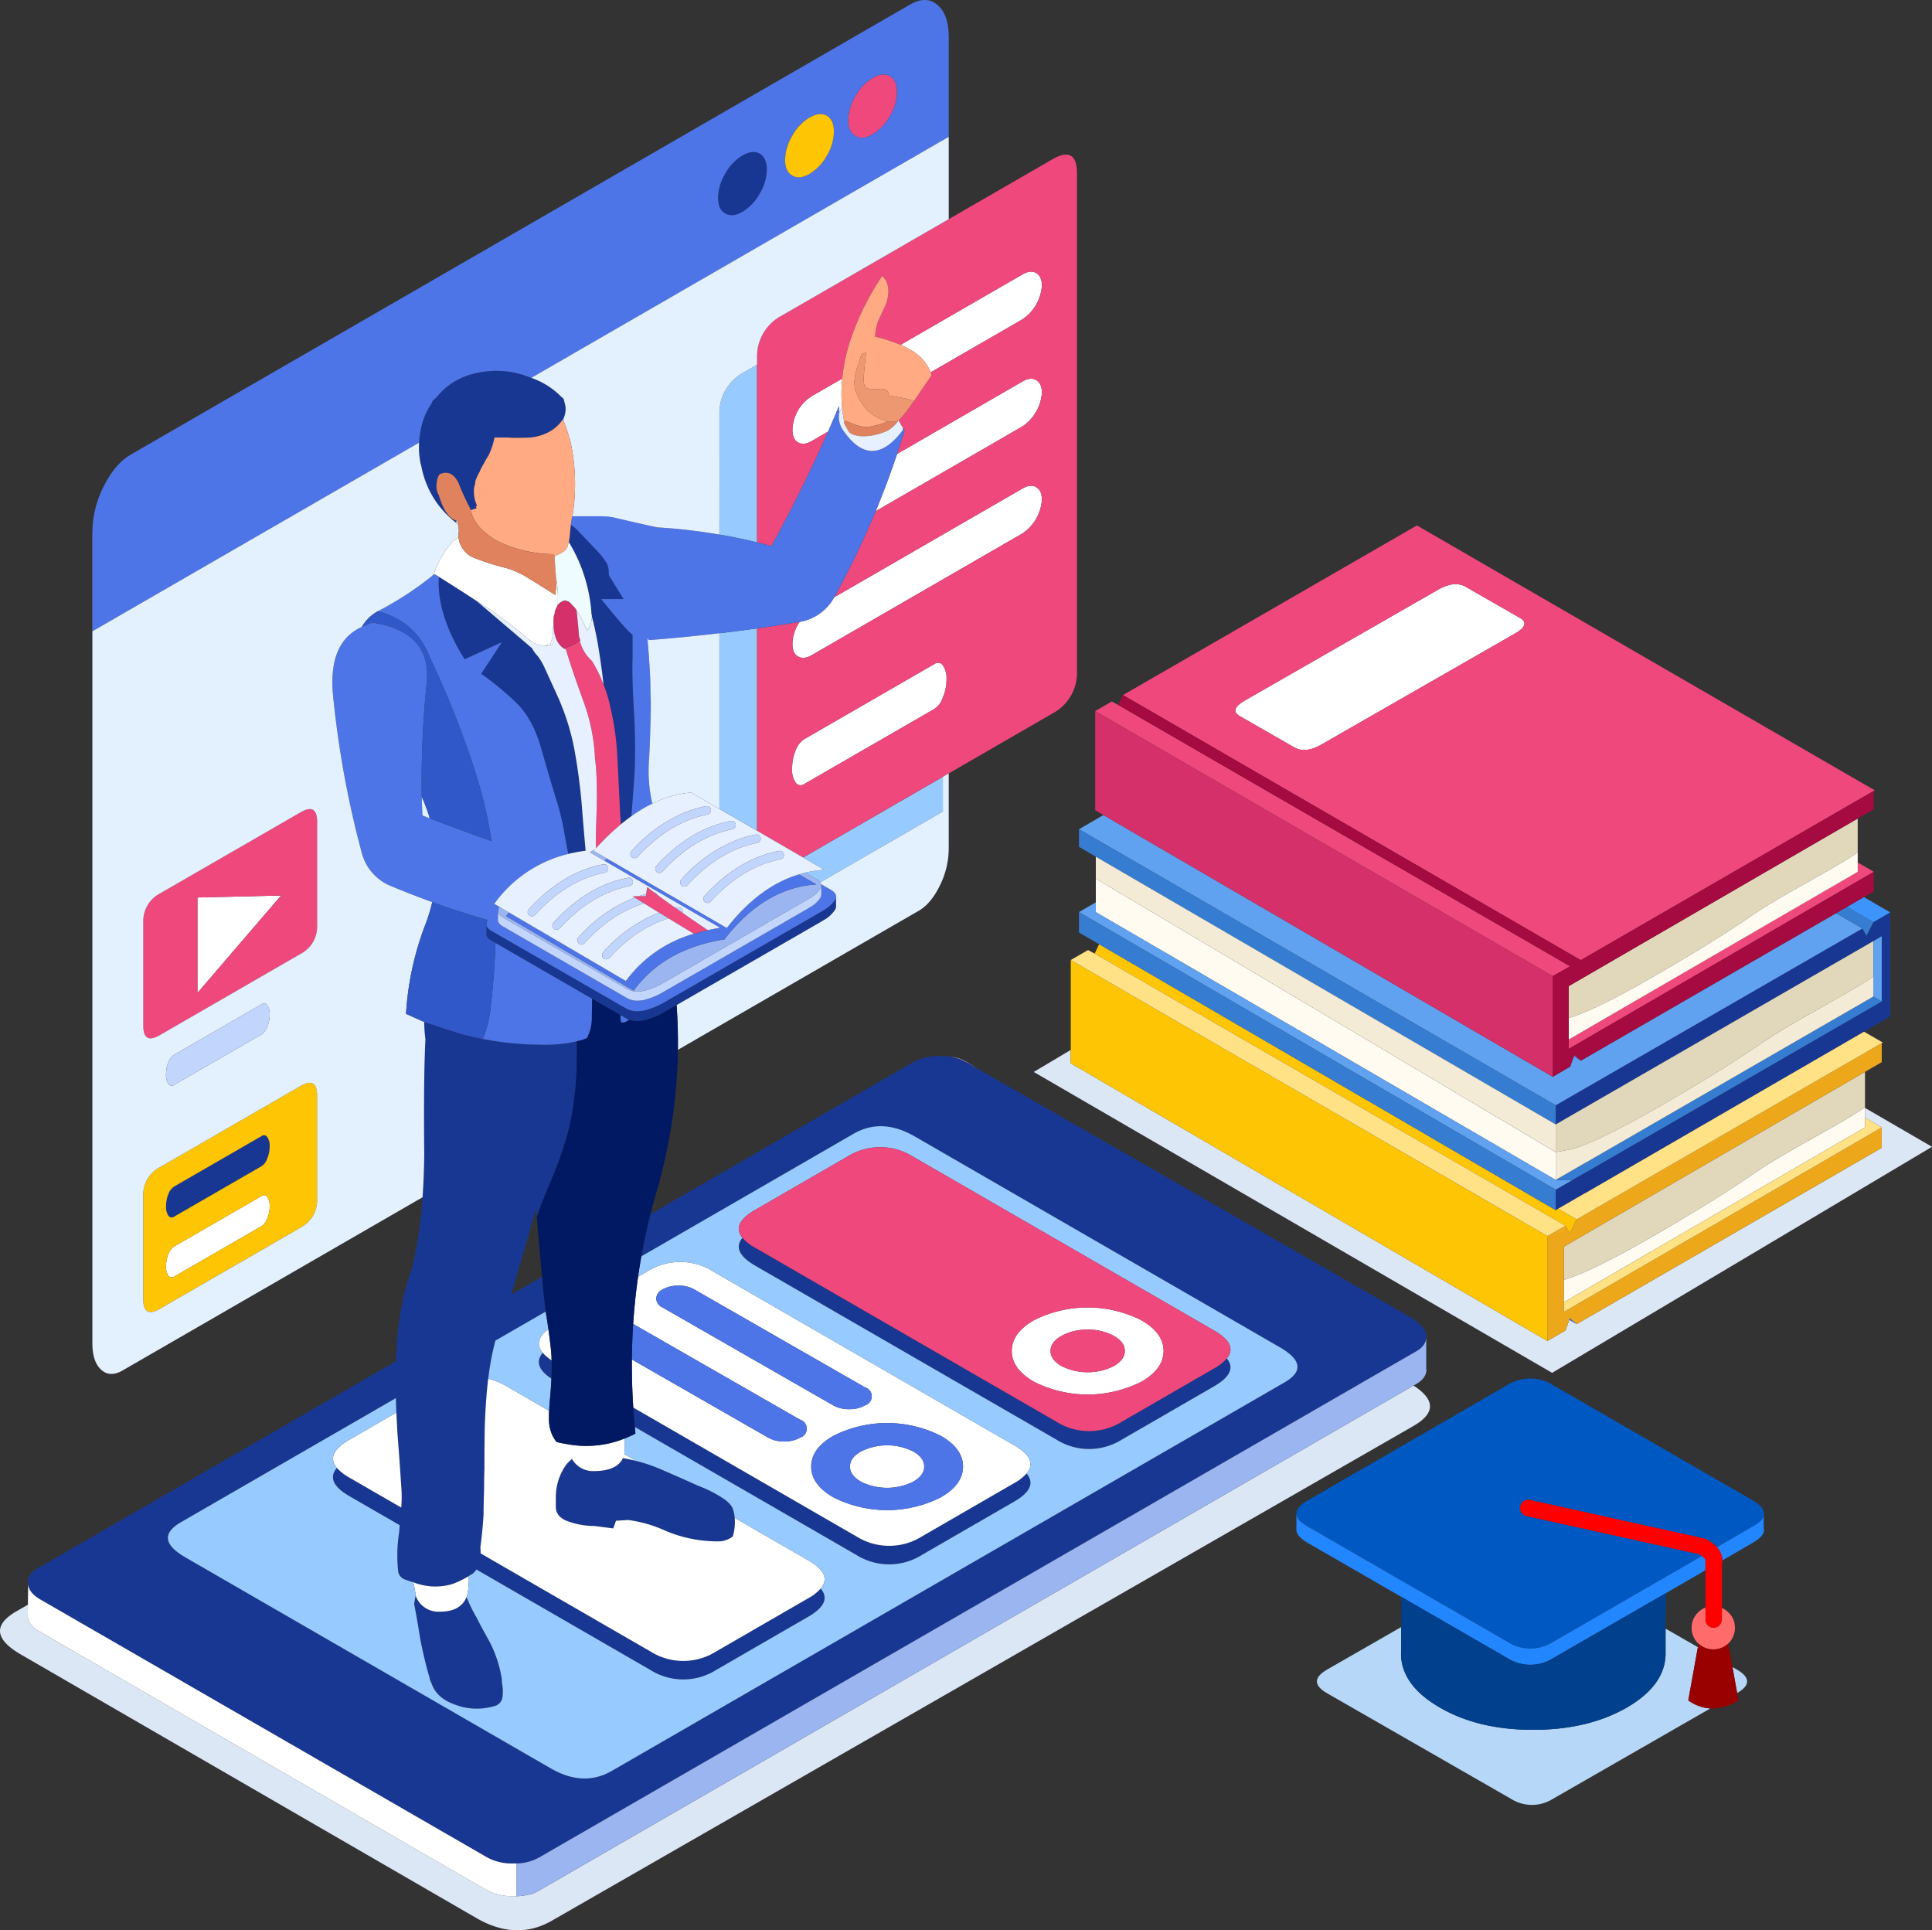 <svg id="Inforgraphic_1" data-name="Inforgraphic 1" xmlns="http://www.w3.org/2000/svg" xmlns:xlink="http://www.w3.org/1999/xlink" width="552.295" height="551.713" viewBox="0 0 552.295 551.713">
  <rect x="0" y="0" width="552.295" height="551.713" fill="#333333" stroke="none"/>
  <defs>
    <linearGradient id="linear-gradient" x1="-34.557" y1="-1.75" x2="17.981" y2="-1.75" gradientUnits="objectBoundingBox">
      <stop offset="0" stop-color="#eae8ed"/>
      <stop offset="0.157" stop-color="#fcfcfe"/>
    </linearGradient>
  </defs>
  <path id="Path_4910" data-name="Path 4910" d="M973.928,912.267l-4.788-2.79v-2.782l19.153,11.118-108.6,64.608-148.18-86,10.576-6.3v3.832l136.244,79.352,5.2-3.014,1.068-3.031,2.084,1.206v.034l87.241-50.4ZM583.593,1132a12.336,12.336,0,0,0,3-.344,13.508,13.508,0,0,0,1.619-.345,14.1,14.1,0,0,0,2.084-1.033L840.088,986.055q9.428,6.137-.095,11.592L593.755,1139.006q-10.162,5.839-21.582-.758l-130.146-75.287q-11.4-6.6-1.24-12.436l3.186-1.834-.034,3.04q.12,0,0,.224v.465h.121q.224,2.187,3.238,3.927l127.632,73.806a15.383,15.383,0,0,0,7.734,1.843Z" transform="translate(-435.998 -590.035)" fill="#dbe7f5" fill-rule="evenodd"/>
  <path id="Path_4911" data-name="Path 4911" d="M1224.9,895.85a11.192,11.192,0,0,1,4.96,1.722l2.67,1.619-3.014-1.722A13.7,13.7,0,0,0,1224.9,895.85Z" transform="translate(-953.135 -593.788)" fill-rule="evenodd" fill="url(#linear-gradient)"/>
  <path id="Path_4912" data-name="Path 4912" d="M983.493,367.043l1.188,2.067,1.964-3.875,4.805-2.79v29.781l-7.475,4.323-79.783,46.2-.017-.034-7.648,4.435-.689.4V441.71l4.806-2.79,3.531-2.05.017.034,84.847-49V369.265l-2.394,1.4-90.806,52.4v-5.477ZM801.821,489.929q3.259,3.992-3.66,7.983l-26.3,15.192a17.658,17.658,0,0,1-18.809,0L667.015,463.43q-6.919-3.992-3.66-7.983a13.309,13.309,0,0,0,3.66,2.868l86.035,49.675a17.657,17.657,0,0,0,18.809,0l26.3-15.192A13.307,13.307,0,0,0,801.821,489.929ZM615.98,399.3q.017,4.513-.034,7.579a92.908,92.908,0,0,1-1.18,12.246q-.608,3.606-1.507,6.959a108.8,108.8,0,0,1-4.892,13.607q-2.5,5.925-3.807,9.783v.112q-.109-1.223-.207-2.489l-6.459,22.512q-.352,1.149-.646,2.084l8.8-5.09q.38,4.065.68,6.795.034.258.069.517a2.106,2.106,0,0,0,.017.258q.017.1.034.224c.011.092.023.184.034.276q.017.258.052.5.052.483.121.9.017.207.052.413c0,.016,0,.033.009.052l-14.382,8.3q-.923,3.457-1.542,7.182-.283,1.773-.517,3.712-.721,6-.982,13.6-.1,4.392-.1,12.246-.1,2.394-.1,5.185v.913q-.137,3.479-.138,6.838-.345,5.288-.93,9.439a16.393,16.393,0,0,1,.078,1.705l48.529,28.024a17.658,17.658,0,0,0,18.809,0l26.3-15.192a13.486,13.486,0,0,0,3.583-2.782q3.411,4.034-3.583,8.069l-26.3,15.192a17.657,17.657,0,0,1-18.809,0l-49.735-28.713a5.761,5.761,0,0,1-.939,1.1q-.689.448-1.257.792a26.5,26.5,0,0,1-4.5,2.2,16.672,16.672,0,0,1-9.714.1,10.329,10.329,0,0,1-1.619-.551.855.855,0,0,1-.344-.138h-.241q-1.6-.585-2.187-.792a3.176,3.176,0,0,1-1.516-1.86,42.151,42.151,0,0,1,.241-11.523q.084-1.068.155-2l-14.382-8.3q-6.994-4.035-3.583-8.07a13.474,13.474,0,0,0,3.583,2.782l14.813,8.552a40.889,40.889,0,0,0,.1-4.539q-.689-10.593-1.137-16.019-.213-3.5-.353-6.605-.093-2.159-.146-4.125l-61.422,35.465q-8.1,4.668,1.309,10.093L608.5,607.08q9.387,5.426,17.483.758L818.278,496.811q8.078-4.651-1.309-10.076l-104.344-60.25q-9.4-5.426-17.483-.775l-60.7,35.051q1.077-6.077,2.592-12.057l75.21-43.474a15.457,15.457,0,0,1,7.63-1.74,17.632,17.632,0,0,1,3,.241,13.706,13.706,0,0,1,4.616,1.619l3.014,1.722,124.514,71.5a9.08,9.08,0,0,1,2.067,1.74,4.465,4.465,0,0,1,1.74,3.118v.586q-.121,2.411-3.118,4.03L605.284,632.537a13.7,13.7,0,0,1-6.58,1.74h-1.051a14.473,14.473,0,0,1-7.493-1.843L462.288,558.628l-.121-.078q-2.949-1.9-3-4.237v-.2l-.121-.568q.345-2.2,3.118-3.824l.344-.224a.433.433,0,0,0,.344-.12l101.4-58.605q.5-15.28,4.668-26.706a116.689,116.689,0,0,0,2.98-20.2q.408-5.789.482-12.341-.224-22.064.345-32.812a36.624,36.624,0,0,1-.345-4.943L582.2,397q.654.19,1.326.362,2.79.723,5.615,1.275a90.318,90.318,0,0,0,14.52,1.6h1.154A40.945,40.945,0,0,0,615.98,399.3Zm4.418-12.152L592.77,371.194l-1.214-.706a2.917,2.917,0,0,1-1.412-1.533l.017-3.023a1.453,1.453,0,0,0,.189.68,3.233,3.233,0,0,0,1.206,1.085L630,389.865h.017a6.358,6.358,0,0,0,3.273.827,9.525,9.525,0,0,0,1.619-.146q.438-.081.9-.2a22.451,22.451,0,0,0,5.649-2.446l43.853-25.32q.723-.431,1.344-.81a9.462,9.462,0,0,0,3.186-2.928,1.553,1.553,0,0,0,.086-.155,2.076,2.076,0,0,0,.19-.775v2.756a2.122,2.122,0,0,1-.276,1,8.937,8.937,0,0,1-3.186,2.945q-.62.379-1.344.81l-40.787,23.52-3.066,1.765a23,23,0,0,1-5.649,2.463,10.8,10.8,0,0,1-2.515.362,6.758,6.758,0,0,1-2.308-.379,5.608,5.608,0,0,1-.965-.448l-1.567-.9Zm12.169,122.361q-.255-2.776-.431-5.538l63.747,36.808a17.658,17.658,0,0,0,18.809,0l26.3-15.192a13.478,13.478,0,0,0,3.583-2.782q3.411,4.035-3.583,8.07l-26.3,15.192a17.658,17.658,0,0,1-18.809,0Zm28.575,26a.2.2,0,0,0,0,.034,13.8,13.8,0,0,1-.568,5.305,6.979,6.979,0,0,1-4.5,1.378,37.988,37.988,0,0,1-15.691-3.462,37.792,37.792,0,0,0-9.714-2.653q-1.723.121-3.462.224l-.792,2.187-5.322-.689a22.376,22.376,0,0,1-8.3-1.6q-2.894-1.378-2.79-4.048v-2.411a16,16,0,0,1,2.894-9.37,9.846,9.846,0,0,1,1.74-1.722,6.888,6.888,0,0,0,6.115,3.462q6.7,0,8.44-3.7h.1q1.886.344,3.634.784a43.242,43.242,0,0,1,6.425,2.11q5.426,2.308,11.3,4.978a34.639,34.639,0,0,1,7.751,4.013q2.067,1.637,2.291,2.911A9.86,9.86,0,0,1,661.142,535.513Zm-91.185,22.064v.241a6.879,6.879,0,0,0,6.941,4.5q5.753,0,7.51-4.013l.1-.138a38.777,38.777,0,0,0,2.876,5.891q.93,1.964,3.135,5.873a34.317,34.317,0,0,1,4.048,11.781v.81a12.242,12.242,0,0,1,.207,3.927,3.035,3.035,0,0,1-2.411,2.877,17.417,17.417,0,0,1-11.213-.448q-5.288-1.86-6.7-6.115a5.12,5.12,0,0,1-.586-1.74q-1.258-4.151-2.532-10.4-1.137-7.027-1.826-10.507Q569.716,558.749,569.957,557.578ZM656.371,158.2a13.853,13.853,0,0,1,2.067-6.924,13.61,13.61,0,0,1,4.909-5.167q2.894-1.671,4.961-.534,2.015,1.24,2.015,4.582a13.561,13.561,0,0,1-2.015,6.821,13.863,13.863,0,0,1-4.961,5.236q-2.894,1.671-4.909.465Q656.371,161.541,656.371,158.2Zm-70.705,89.273a4.169,4.169,0,0,0-.362-.9,66.632,66.632,0,0,1-3.1-6.821q-1.981-4.048-5.426-2.549a4.694,4.694,0,0,0-.81,2.308,6.726,6.726,0,0,0-.1,1.171v.1a5.117,5.117,0,0,0,.689,2.429q1.843,6.252,4.943,7.269a1.579,1.579,0,0,1,.121.689,26.44,26.44,0,0,1-10.042-16.156q-.1-.448-.241-.93a25.4,25.4,0,0,1-.448-3.565q-.034-1.2.026-2.342a24.8,24.8,0,0,1,.663-4.6,19.424,19.424,0,0,1,2.291-5.65,6.941,6.941,0,0,0,.93-1.722,8.8,8.8,0,0,1,1.068-.93q5.753-7.269,16.6-7.613a25.128,25.128,0,0,1,10.059,1.843q.23.075.456.155a22.273,22.273,0,0,1,8.19,5.029,11.019,11.019,0,0,0,1.033.93q.344,1.171.586,2.429a7.318,7.318,0,0,1-.689,3.479q0,.1-.241.207l-.1.138q-2.894,4.013-8.784,4.84-2.2.1-5.426.1-1.033-.1-2.429-.1h-2.652a20.442,20.442,0,0,1-1.722,5.184q-.706,1.051-1.981,3.462a6.745,6.745,0,0,0-.551,1.171,15.145,15.145,0,0,0-1.171,2.532,4.128,4.128,0,0,0-.1.93,5.234,5.234,0,0,0-.362,1.946,9.437,9.437,0,0,0,.913,4.272l-.344.121a1.092,1.092,0,0,0,.241.586Zm45.954,87.465q-1.508,1.077-3.014,2.325-.22-2.689-.344-5.736-.465-9.439-.706-14.176a77.711,77.711,0,0,0-2.067-13.969,33.5,33.5,0,0,0-1.843-6.011q-.344-3.118-.81-6.356-.568-4.048-1.154-7.062-.585-3.083-1.378-6.1v-.241a3.519,3.519,0,0,1-.138-1.033,45.417,45.417,0,0,0-3.565-14.417,49.84,49.84,0,0,0-2.876-5.563,21.436,21.436,0,0,0,.327-2.635q.12-1.275.241-2.308a11.28,11.28,0,0,1,1.722,1.378q1.757,1.843,5.185,5.426a24.917,24.917,0,0,1,3.419,4.263,6.458,6.458,0,0,1,.525,2.454q.035.448.034.913l4.185,6.8h-6.407q7.51,9.232,8.784,10.025l.207.241v6.459q-.207,4.978.345,14.675a176.636,176.636,0,0,1,.241,18Q632.076,328.963,631.62,334.937Zm-55.066-68.415q5.409,3.359,10.834,6.941l15.829,13.5a8.7,8.7,0,0,0,1.6,2.2,17.85,17.85,0,0,1,2.067,3.565q1.86,4.048,3.7,8.1a68.168,68.168,0,0,1,4.737,15.106q1.378,7.631,2.067,15.381.523,6.805,1.137,13.512a43.7,43.7,0,0,0-5,.922q-.53-2.793-.982-5.322A74.376,74.376,0,0,0,609.9,329.46q-1.843-6.011-4.151-14.072-2.291-8.1-6.924-12.729a85.218,85.218,0,0,0-10.162-8.405l5.908-9.026L583.926,290.1Q575.865,277.271,576.554,266.523Zm-75.683,182.9a1.14,1.14,0,0,1-1.636-.327,4.264,4.264,0,0,1-.655-2.618v-.069a9.324,9.324,0,0,1,.655-3.428,4.387,4.387,0,0,1,1.636-2.17l25.044-14.451a1.108,1.108,0,0,1,1.6.293,4.3,4.3,0,0,1,.689,2.653v.069a8.58,8.58,0,0,1-.689,3.393,4.24,4.24,0,0,1-1.6,2.2Zm107.875,46.29q-5.6-3.695-2.48-7.389a11.588,11.588,0,0,0,2.532,2.136Q608.867,492.887,608.746,495.717Z" transform="translate(-451.109 -101.669)" fill="#183792" fill-rule="evenodd"/>
  <path id="Path_4913" data-name="Path 4913" d="M854.485,1022.886v-9.353a13.7,13.7,0,0,0,6.58-1.74L1111.488,867.3q3-1.619,3.118-4.03v9.112a.348.348,0,0,0,.121.241l-.121.344q-.345,2.187-3.118,3.686l-.508.293L861.185,1021.163a14.106,14.106,0,0,1-2.084,1.033,13.53,13.53,0,0,1-1.619.344A12.336,12.336,0,0,1,854.485,1022.886Zm82.6-292.536,3.3,1.912a3.691,3.691,0,0,1,1,.853c.024.032.047.063.069.095a1.641,1.641,0,0,1,.189.439,1.346,1.346,0,0,1,.052.37v.043a1.818,1.818,0,0,1-.155.663,1.516,1.516,0,0,1-.086.155,8.813,8.813,0,0,1-2.945,2.7q-.568.345-1.24.741L896.7,761.749a20.837,20.837,0,0,1-5.236,2.256,9.124,9.124,0,0,1-2.325.327,5.847,5.847,0,0,1-3.014-.758h-.034l-35.551-20.514a3.134,3.134,0,0,1-1.12-1,1.407,1.407,0,0,1-.172-.637v-.034c0-.038,0-.075,0-.112a2.334,2.334,0,0,1,.422-1.145l2.722,1.593q-.417.521-.818,1.059l36.446,21.289q8.767-11.988,26.112-14.692l-.1-.06q.922-1.175,1.86-2.265,10.752-12.462,24.355-13.349l-4.961-2.868Q936.176,730.57,937.084,730.349Zm-27.576,16.363.164.095-.172-.095ZM880.39,726.293q-.327.341-.655.689l-4.229-2.454,1.473-.853-.379.422Z" transform="translate(-706.89 -480.925)" fill="#9bb5f0" fill-rule="evenodd"/>
  <path id="Path_4914" data-name="Path 4914" d="M691.844,283.194l-.853,1.576-.052-1.912q-1.522,3.643-3.118,7.26l-4.668,2.7q-2.274,1.309-3.944.362-1.567-.913-1.567-3.548v-.086a11.734,11.734,0,0,1,5.512-9.559l8.716-5.038A43.631,43.631,0,0,0,691.844,283.194Zm25.32-10.025a12.789,12.789,0,0,0-6.158-6.623,20.2,20.2,0,0,0-2.454-1.24l34.87-20.135q2.274-1.309,3.858-.413,1.671.965,1.671,3.6v.086A12.637,12.637,0,0,1,743.422,258Zm-15.734,39.693q3.349-8.064,6.123-16.363l35.869-20.721q2.274-1.309,3.858-.413,1.671.965,1.671,3.6v.086a12.637,12.637,0,0,1-5.529,9.559ZM679.7,344.495a13.979,13.979,0,0,0,9.87-7.019l53.852-31.107q2.274-1.309,3.858-.413,1.671.965,1.671,3.6v.086a12.637,12.637,0,0,1-5.529,9.559l-60.268,34.81q-2.274,1.309-3.944.362-1.567-.913-1.567-3.548v-.086a11.341,11.341,0,0,1,1.567-5.477Q679.451,344.861,679.7,344.495Zm141.4,35.869-15.554-8.922q-3.187-1.826,1.5-4.513L862.2,335.306q4.685-2.687,7.871-.861l15.554,8.922q3.169,1.826-1.516,4.513L828.958,379.5Q824.272,382.19,821.1,380.364ZM762.041,546.8a14.835,14.835,0,0,0-7.51,1.791q-3.117,1.774-3.1,4.289,0,2.515,3.118,4.306a16.709,16.709,0,0,0,14.985,0q3.117-1.791,3.118-4.306.017-2.515-3.1-4.289A14.836,14.836,0,0,0,762.041,546.8Zm21.7,6.08q0,5.15-6.356,8.8a34.076,34.076,0,0,1-30.694,0q-6.356-3.652-6.356-8.784,0-5.167,6.356-8.8a34.076,34.076,0,0,1,30.694,0Q783.744,547.749,783.744,552.882ZM632.11,545.157q.441-6.8,1.4-13.487l2.644-1.524a17.657,17.657,0,0,1,18.809,0l86.035,49.675q6.993,4.035,3.583,8.07a13.478,13.478,0,0,1-3.583,2.782l-26.3,15.192a17.657,17.657,0,0,1-18.809,0l-63.747-36.808q-.453-6.929-.4-13.745L670.787,577.7a9.121,9.121,0,0,0,4.547,1.051,8.762,8.762,0,0,0,4.409-1.051l.069-.052a2.672,2.672,0,0,0,0-5.133ZM585.1,617.232v.482a18.134,18.134,0,0,1-.586,5.529l-.1.138q-1.757,4.013-7.51,4.013a6.879,6.879,0,0,1-6.941-4.5v-.241q-.448-2.532-.689-3.669a10.323,10.323,0,0,0,1.619.551,16.673,16.673,0,0,0,9.714-.1A26.5,26.5,0,0,0,585.1,617.232Zm100.624,3.557a13.486,13.486,0,0,1-3.583,2.782l-26.3,15.192a17.658,17.658,0,0,1-18.809,0L588.5,610.738a16.394,16.394,0,0,0-.078-1.705q.585-4.151.93-9.439,0-3.359.138-6.838v-.913q0-2.79.1-5.185,0-7.854.1-12.246.26-7.6.982-13.6a20.762,20.762,0,0,1,5.426,2.231l11.988,6.924q-.085,1.647-.035,2.721a10.009,10.009,0,0,0,.465,2.98,9.137,9.137,0,0,0,1.722,3.238q1.378.345,2.79.568a29.97,29.97,0,0,0,11.48-.026,29.4,29.4,0,0,0,5.228-1.576v1.033a26.072,26.072,0,0,1-.181,3.454l3.367,1.946q-1.748-.44-3.634-.784h-.1q-1.74,3.7-8.44,3.7a6.888,6.888,0,0,1-6.115-3.462,9.844,9.844,0,0,0-1.74,1.722,16,16,0,0,0-2.894,9.37v2.411q-.1,2.67,2.79,4.048a22.376,22.376,0,0,0,8.3,1.6l5.322.689.792-2.187q1.739-.1,3.462-.224a37.8,37.8,0,0,1,9.714,2.653,37.988,37.988,0,0,0,15.691,3.462,6.979,6.979,0,0,0,4.5-1.378,13.8,13.8,0,0,0,.568-5.305.2.2,0,0,1,0-.034l21,12.126Q689.132,616.753,685.721,620.788Zm-121.3-50.312q.14,3.1.353,6.606.447,5.426,1.137,16.018a40.889,40.889,0,0,1-.1,4.539l-14.813-8.552a13.474,13.474,0,0,1-3.583-2.782q-3.411-4.035,3.583-8.07ZM598.7,699.357v9.353h-.93a15.385,15.385,0,0,1-7.734-1.843L462.409,633.061q-3.014-1.74-3.238-3.927h-.121v-.465q.12-.224,0-.224l.034-3.04.086-6.011q.048,2.336,3,4.237l.121.078,127.873,73.806a14.473,14.473,0,0,0,7.493,1.843ZM587.388,338.544q-5.426-3.583-10.834-6.941l-1.171-.689q-.1,0-.241-.207a27.916,27.916,0,0,1,5.908-9.818l.224.207a4.041,4.041,0,0,1,.93-1.016v.465a7.182,7.182,0,0,0,4.151,5.529,69.5,69.5,0,0,0,9.353,3,25.038,25.038,0,0,1,7.269,3.462h.1l6.821,4.289q.1-1.757.344-3.807a26.508,26.508,0,0,1,.344,4.392v1.946a2.1,2.1,0,0,0-.1.448q-.241.585-.586,1.275a3.262,3.262,0,0,0-.224,1.171v.1a1.72,1.72,0,0,0-.345,1.051v1.275q-.121,1.275-.121,2.653l-.12,1.361q-.448,1.412-.689,2.342a10.322,10.322,0,0,0-1.86.345h-.207a2.627,2.627,0,0,0-.93-.241,5.4,5.4,0,0,1-1.74-.689l-1.722-1.171a114.57,114.57,0,0,0-14.107-10.507Zm133.264,18.4a6.376,6.376,0,0,1,1.033,3.962v.086a12.8,12.8,0,0,1-1.033,5.064,6.3,6.3,0,0,1-2.377,3.29l-37.308,21.53a1.7,1.7,0,0,1-2.446-.5,6.3,6.3,0,0,1-.982-3.893v-.086a13.913,13.913,0,0,1,.982-5.133,6.6,6.6,0,0,1,2.446-3.221l37.308-21.53A1.636,1.636,0,0,1,720.652,356.939ZM500.87,531.644a1.14,1.14,0,0,1-1.636-.327,4.264,4.264,0,0,1-.655-2.618v-.069a9.325,9.325,0,0,1,.655-3.428,4.387,4.387,0,0,1,1.636-2.17l25.044-14.451a1.108,1.108,0,0,1,1.6.293,4.3,4.3,0,0,1,.689,2.652v.069a8.579,8.579,0,0,1-.689,3.393,4.24,4.24,0,0,1-1.6,2.2Zm107.927,23.9a11.589,11.589,0,0,1-2.532-2.136q-2.865-3.389,1.61-6.778.4,2.893.766,6.183a.863.863,0,0,0,.017.172,1.507,1.507,0,0,0,.017.207.859.859,0,0,0,.017.172Q608.769,554.41,608.8,555.543Zm31.779-20.281-.069.052a2.89,2.89,0,0,0-1.791,2.566,2.852,2.852,0,0,0,1.791,2.566l48.865,28.024a9.118,9.118,0,0,0,4.547,1.051,8.761,8.761,0,0,0,4.409-1.051l.069-.052a2.672,2.672,0,0,0,0-5.133l-48.865-28.024a8.824,8.824,0,0,0-4.409-1.051A9.122,9.122,0,0,0,640.576,535.262Zm79.473,41.872a34.075,34.075,0,0,0-30.693,0q-6.356,3.634-6.356,8.8,0,5.133,6.356,8.784a34.075,34.075,0,0,0,30.693,0q6.356-3.652,6.356-8.8Q726.4,580.785,720.049,577.134Zm-7.837,4.5q3.117,1.774,3.1,4.289,0,2.515-3.118,4.306a16.709,16.709,0,0,1-14.985,0q-3.118-1.792-3.118-4.306-.017-2.514,3.1-4.289a16.637,16.637,0,0,1,15.02,0ZM507.553,450.553V423.27l23.925-.568Z" transform="translate(-451.109 -166.749)" fill="#fff" fill-rule="evenodd"/>
  <path id="Path_4915" data-name="Path 4915" d="M743.755,372.369q-5.348-1.308-10.765-2.239V335.88a13.149,13.149,0,0,1,7.027-12.143l3.738-2.162Zm0,82.427-10.765-6.235V398.335q5.392-.637,10.765-1.387Zm53.12-15.433v9.921l-35.051,20.247a3.69,3.69,0,0,0-1-.853l-3.3-1.912a32.632,32.632,0,0,1,5.451-.827l-6.054-3.514Zm-57.3,131.757q-3.259,3.992,3.66,7.984l86.035,49.675a17.658,17.658,0,0,0,18.809,0l26.3-15.192q6.919-3.992,3.66-7.983,3.259-3.992-3.66-7.983l-86.035-49.675a17.657,17.657,0,0,0-18.809,0l-26.3,15.192Q736.319,567.128,739.578,571.12Zm-98.936,49.95-13.426,7.76q-6.994,4.035-3.583,8.07-3.411,4.035,3.583,8.07l14.382,8.3q-.071.931-.155,2a42.148,42.148,0,0,0-.241,11.523,3.176,3.176,0,0,0,1.516,1.86q.586.207,2.188.792h.241a.855.855,0,0,0,.344.138q.241,1.137.689,3.669-.241,1.171-.448,2.532.689,3.479,1.826,10.507,1.275,6.252,2.532,10.4a5.12,5.12,0,0,0,.586,1.74q1.412,4.254,6.7,6.115a17.417,17.417,0,0,0,11.213.448A3.035,3.035,0,0,0,671,702.118a12.242,12.242,0,0,0-.207-3.927v-.81a34.317,34.317,0,0,0-4.048-11.781q-2.2-3.91-3.135-5.873a38.772,38.772,0,0,1-2.877-5.891,18.134,18.134,0,0,0,.586-5.529v-.482q.568-.345,1.257-.792a5.763,5.763,0,0,0,.939-1.1l49.735,28.713a17.657,17.657,0,0,0,18.809,0l26.3-15.192q6.994-4.035,3.583-8.069,3.411-4.035-3.583-8.07l-21-12.126a9.857,9.857,0,0,0-.448-2.274q-.224-1.275-2.291-2.911a34.636,34.636,0,0,0-7.751-4.013q-5.874-2.67-11.3-4.978a43.238,43.238,0,0,0-6.425-2.11l-3.367-1.946a26.072,26.072,0,0,0,.181-3.454v-1.033a28.2,28.2,0,0,0,3.014-1.378q-.1-.951-.19-1.9l63.316,36.558a17.658,17.658,0,0,0,18.809,0l26.3-15.192q6.993-4.035,3.583-8.07,3.411-4.035-3.583-8.07l-86.035-49.675a17.658,17.658,0,0,0-18.809,0l-2.644,1.524q.421-2.925.939-5.83l60.7-35.051q8.078-4.651,17.483.775l104.344,60.25q9.387,5.426,1.309,10.076L702.21,723.511q-8.1,4.668-17.483-.758L580.383,662.5q-9.4-5.426-1.309-10.093L640.5,616.945Q640.549,618.911,640.642,621.07ZM682.488,604q-3.124,3.695,2.48,7.389-.091,2-.276,4.211-.035.413-.069.844-.229,2.375-.31,4.117l-11.988-6.924a20.761,20.761,0,0,0-5.426-2.231q.234-1.938.517-3.712.619-3.725,1.542-7.183l14.382-8.3c.008.075.016.156.026.241q.121.861.224,1.378.261,1.622.508,3.393Q679.623,600.612,682.488,604Z" transform="translate(-527.331 -217.342)" fill="#97caff" fill-rule="evenodd"/>
  <path id="Path_4916" data-name="Path 4916" d="M1049.6,285.571l-83.761,48.383-130.87-75.769,84.02-48.486,130.9,75.718Zm0,23.132-87.206,50.6v-2.67L1045,308.7v-2.687Zm-91.788,29.815L827.026,262.766l4.719-2.739,1.86.982,129.182,74.7ZM785.153,280.576l-1.671.965L743.531,304.6l-13.168-7.63V239.126q6.065-.854,12.109-1.852c.021,0,.042-.007.06-.009q-.249.366-.491.767a11.341,11.341,0,0,0-1.567,5.477v.086q0,2.635,1.567,3.548,1.671.947,3.944-.362l60.268-34.81a12.636,12.636,0,0,0,5.529-9.559v-.086q0-2.635-1.671-3.6-1.584-.9-3.858.413L752.4,230.246q.118-.205.232-.413a247.587,247.587,0,0,0,11.626-24.2l41.993-24.252a12.636,12.636,0,0,0,5.529-9.559v-.086q0-2.635-1.671-3.6-1.584-.9-3.858.413L770.384,189.27q1.1-3.3,2.11-6.631l-.258-.827-.241.672.1-.586-1.3-2.222a4.3,4.3,0,0,1,.491-.448,33.769,33.769,0,0,0,3.5-4.564,2.144,2.144,0,0,0,.517-.586q1.24-1.877,4.961-7.3-.118-.423-.267-.835l26.258-15.166a12.636,12.636,0,0,0,5.529-9.559v-.086q0-2.635-1.671-3.6-1.584-.9-3.858.413l-34.87,20.135a50.453,50.453,0,0,0-7.294-2.36,16.472,16.472,0,0,1,.913-4.478q1.378-2.962,2.1-4.513,2.015-5.443-.965-8.337a74.7,74.7,0,0,0-9.491,19.567,51.8,51.8,0,0,0-1.946,9.758l-8.716,5.038a11.734,11.734,0,0,0-5.512,9.559v.086q0,2.635,1.567,3.548,1.671.947,3.944-.362l4.668-2.7q-7.344,16.665-16.191,32.717-2.045-.558-4.1-1.059V161.9a13.155,13.155,0,0,1,7.01-12.143l47.78-27.593L814.8,105.044q7.01-4.03,7.01,4.065v142.22a13.117,13.117,0,0,1-7.01,12.126Zm98.781-7.441q3.17,1.826,7.854-.861l55.152-31.624q4.685-2.687,1.516-4.513L932.9,227.215q-3.187-1.826-7.871.861L869.879,259.7q-4.685,2.687-1.5,4.513ZM824.872,439.573a14.836,14.836,0,0,1,7.51,1.791q3.118,1.774,3.1,4.289,0,2.515-3.118,4.306a16.708,16.708,0,0,1-14.985,0q-3.118-1.791-3.118-4.306-.017-2.515,3.1-4.289A14.836,14.836,0,0,1,824.872,439.573Zm21.7,6.08q0-5.133-6.356-8.784a34.076,34.076,0,0,0-30.693,0q-6.356,3.635-6.356,8.8,0,5.133,6.356,8.784a34.075,34.075,0,0,0,30.693,0Q846.575,450.8,846.575,445.653ZM726.186,413.3q-3.259-3.992,3.66-7.983l26.3-15.192a17.657,17.657,0,0,1,18.809,0L860.992,439.8q6.919,3.992,3.66,7.983a13.308,13.308,0,0,1-3.66,2.868l-26.3,15.192a17.657,17.657,0,0,1-18.809,0l-86.035-49.675A13.308,13.308,0,0,1,726.186,413.3Zm32.3-326.322a13.61,13.61,0,0,1,4.909-5.167q2.894-1.671,4.961-.534,2.015,1.24,2.015,4.582a13.562,13.562,0,0,1-2.015,6.821,13.863,13.863,0,0,1-4.961,5.236q-2.894,1.671-4.909.465-2.067-1.137-2.067-4.478A13.854,13.854,0,0,1,758.49,86.975ZM686.476,255.222a33.5,33.5,0,0,1,1.843,6.011,77.705,77.705,0,0,1,2.067,13.969q.241,4.737.706,14.176.125,3.048.344,5.736a70.924,70.924,0,0,0-7.157,6.881q-.051-3.556.129-7.88.448-12.126-.379-17.775a53.838,53.838,0,0,0-3.1-15.829q-3.7-10.163-5.2-15.347l-.689-.344a11.715,11.715,0,0,0,4.633-2.187,11.334,11.334,0,0,0,3.462,5.77A36.894,36.894,0,0,1,686.476,255.222Zm12.169,59.828.319-1.989q.866.692,1.964,1.524.48.363,1,.749,2.164,1.606,5.09,3.669.971.681,2.024,1.412,2.238,1.562,4.857,3.35,1.142.778,2.36,1.6l.034.026-3.962,1.033-.026-.017q-4.011-2.428-7.251-4.4l-2.678-1.636q-2.422-1.481-4.315-2.652-1.491-.918-2.652-1.645l-.629-.4,1.774-.009,2-.009Zm-94.053-20.626v29.591a8.8,8.8,0,0,1-4.7,8.13L559.6,355.4q-4.7,2.722-4.7-2.7V323.1a8.849,8.849,0,0,1,4.7-8.164l40.287-23.253Q604.592,288.981,604.592,294.424ZM783.483,249.71a1.636,1.636,0,0,0-2.377-.431L743.8,270.81a6.6,6.6,0,0,0-2.446,3.221,13.913,13.913,0,0,0-.982,5.133v.086a6.3,6.3,0,0,0,.982,3.893,1.7,1.7,0,0,0,2.446.5l37.308-21.53a6.3,6.3,0,0,0,2.377-3.29,12.8,12.8,0,0,0,1.033-5.064v-.086A6.376,6.376,0,0,0,783.483,249.71Zm-213.1,93.614,23.924-27.852-23.924.568Z" transform="translate(-513.94 -59.52)" fill="#ef487c" fill-rule="evenodd"/>
  <path id="Path_4917" data-name="Path 4917" d="M742.721,148.749q-2.774,8.3-6.123,16.363a247.613,247.613,0,0,1-11.626,24.2q-.114.208-.233.413a13.979,13.979,0,0,1-9.87,7.019c-.019,0-.039,0-.06.009q-6.043,1-12.109,1.852-5.374.749-10.765,1.387-10.063,1.183-20.187,1.964l-.413-.672q.484,5.162.758,10.4.1,1.74.1,3.359,0,2.773.121,5.426,0,2.98-.121,6.115-.1,5.2-.448,10.627a41.346,41.346,0,0,0,1,11.463,42.226,42.226,0,0,0-5.96,3.591q.456-5.975.913-12.643a176.619,176.619,0,0,0-.241-18q-.551-9.7-.344-14.675v-6.459l-.207-.241q-1.275-.792-8.784-10.025h6.407l-4.186-6.8q0-.465-.034-.913a6.459,6.459,0,0,0-.525-2.454,24.916,24.916,0,0,0-3.419-4.263q-3.428-3.582-5.185-5.426a11.286,11.286,0,0,0-1.722-1.378,16.08,16.08,0,0,1,.344-2.084.475.475,0,0,1,.1-.344h8.56l.026.026a17.118,17.118,0,0,1,3.97.491q5.064,1.206,11.626,2.653a159.62,159.62,0,0,1,17.844,2.058q5.417.931,10.765,2.239,2.055.5,4.1,1.059,8.847-16.052,16.191-32.717,1.6-3.617,3.118-7.26l.052,1.912a6.911,6.911,0,0,0,.284,3.35,6.63,6.63,0,0,0,.766,1.507q8.181,11.988,17.121.086l.241-.672.258.827Q743.82,145.451,742.721,148.749Zm-136.64-3.238L512.7,199.423V170.77A28.8,28.8,0,0,1,515.938,158q3.221-6.476,7.8-9.112L746.45,20.291q4.582-2.635,7.8.1,3.238,2.739,3.238,9.267V58.1l-119.338,68.9q-.227-.08-.456-.155A25.128,25.128,0,0,0,627.637,125q-10.851.345-16.6,7.613a8.8,8.8,0,0,0-1.068.93,6.941,6.941,0,0,1-.93,1.722,19.425,19.425,0,0,0-2.291,5.65A24.8,24.8,0,0,0,606.081,145.511ZM730.828,46.454a13.854,13.854,0,0,0-2.067,6.924q0,3.342,2.067,4.478,2.015,1.206,4.909-.465a13.864,13.864,0,0,0,4.961-5.236,13.562,13.562,0,0,0,2.015-6.821q0-3.342-2.015-4.582-2.067-1.137-4.961.534A13.61,13.61,0,0,0,730.828,46.454ZM691.539,75.529q0,3.342,2.067,4.478,2.015,1.206,4.909-.465a13.864,13.864,0,0,0,4.961-5.236,13.562,13.562,0,0,0,2.015-6.821q0-3.342-2.015-4.582-2.067-1.137-4.961.534a13.611,13.611,0,0,0-4.909,5.167A13.854,13.854,0,0,0,691.539,75.529ZM722.646,52.07q-2.067-1.137-4.961.534a13.61,13.61,0,0,0-4.909,5.167,13.853,13.853,0,0,0-2.067,6.924q0,3.342,2.067,4.478,2.015,1.206,4.909-.465a13.863,13.863,0,0,0,4.961-5.236,13.562,13.562,0,0,0,2.015-6.821Q724.661,53.31,722.646,52.07ZM629.058,278.206a2.334,2.334,0,0,0-.422,1.145c0,.036,0,.074,0,.112v.034l-.017,2.807a2.817,2.817,0,0,0,1.309,1.412l35.585,20.548a5.85,5.85,0,0,0,3.014.758,10.282,10.282,0,0,0,2.325-.327,21.388,21.388,0,0,0,5.236-2.274l40.563-23.391q.672-.4,1.24-.758a8.369,8.369,0,0,0,2.945-2.7,2.075,2.075,0,0,0,.241-.93v-2.549a1.347,1.347,0,0,0-.052-.37l2.825,1.628a3.554,3.554,0,0,1,1.154,1.033,1.731,1.731,0,0,1,.276.861,2.078,2.078,0,0,1-.19.775,1.564,1.564,0,0,1-.086.155,9.462,9.462,0,0,1-3.186,2.928q-.62.379-1.344.81l-43.853,25.32a22.449,22.449,0,0,1-5.649,2.446q-.458.118-.9.2a9.525,9.525,0,0,1-1.619.146,6.358,6.358,0,0,1-3.273-.827h-.017l-38.444-22.168a3.233,3.233,0,0,1-1.206-1.085,1.452,1.452,0,0,1-.189-.68v-.043a2.291,2.291,0,0,1,.4-1.249q-8.02-2.289-15.881-5.124-5.858-2.115-11.626-4.53a14.034,14.034,0,0,1-8.457-9.336,278.97,278.97,0,0,1-8.233-44.817q-1.629-15.55,8.19-19.989.455-.2.939-.388,1.016-.465,1.981-.861,17.069,2.584,15.64,17.224a273.634,273.634,0,0,0-1.43,32.605q.067,2.726.207,5.322,1.04.4,2.076.8,9.012,3.474,17.638,6.519a121.048,121.048,0,0,0-4.4-19.033,265.816,265.816,0,0,0-12.47-31.882q-.585-1.24-1.1-2.463-4-9.474-14.468-12.333l.379-.207a92.866,92.866,0,0,0,15.054-9.835l.792-.482,1.171.689q-.689,10.748,7.372,23.58l10.645-4.874-5.908,9.025a85.219,85.219,0,0,1,10.162,8.405q4.633,4.633,6.924,12.729,2.308,8.061,4.151,14.072a74.377,74.377,0,0,1,2.653,10.972q.452,2.529.982,5.322a36.644,36.644,0,0,0-21.117,14.262Zm59.828,6.58.172.095-.164-.095q1.587-.346,3.247-.6l-33.019-19.127q.328-.348.655-.689l34.276,19.868q9.266-11.9,20.617-15.321l4.961,2.868q-13.6.887-24.355,13.349-.938,1.09-1.86,2.265l.1.06q-17.345,2.7-26.112,14.692l-36.446-21.289q.4-.539.818-1.059L665.2,299.392a36.574,36.574,0,0,1,19.438-13.5l.026.017,3.962-1.033-.034-.026Zm-25.268,24.346,1.567.9a5.61,5.61,0,0,0,.965.448q-.62.374-1.24.723a3.151,3.151,0,0,1-1.137,0A16.03,16.03,0,0,1,663.619,309.133Zm-8.052-4.651q-.095,2.9-.095,5.451a12.206,12.206,0,0,1-1.4,5.77q-.585.241-1.137.482-.9.241-1.791.448a40.944,40.944,0,0,1-11.161.93h-1.154a90.318,90.318,0,0,1-14.52-1.6,31.507,31.507,0,0,0,2.136-8.25q1.147-9.574,1.49-19.188Zm20.178,83.029a9.122,9.122,0,0,1,4.547-1.051,8.824,8.824,0,0,1,4.409,1.051l48.865,28.024a2.672,2.672,0,0,1,0,5.133l-.069.052a8.761,8.761,0,0,1-4.409,1.051,9.119,9.119,0,0,1-4.547-1.051L675.676,392.7a2.852,2.852,0,0,1-1.791-2.566,2.89,2.89,0,0,1,1.791-2.566Zm-8.466,9.9,47.7,27.361a2.672,2.672,0,0,1,0,5.133l-.069.052A8.763,8.763,0,0,1,710.5,431a9.122,9.122,0,0,1-4.547-1.051L666.909,407.56Q666.952,402.453,667.279,397.407Zm87.938,31.977q6.356,3.652,6.356,8.784,0,5.15-6.356,8.8a34.075,34.075,0,0,1-30.693,0q-6.356-3.652-6.356-8.784,0-5.167,6.356-8.8a34.075,34.075,0,0,1,30.693,0Zm-7.837,4.5a16.637,16.637,0,0,0-15.019,0q-3.118,1.774-3.1,4.289,0,2.515,3.118,4.306a16.709,16.709,0,0,0,14.985,0q3.118-1.792,3.118-4.306Q750.5,435.653,747.38,433.879Z" transform="translate(-486.277 -18.999)" fill="#4d75e7" fill-rule="evenodd"/>
  <path id="Path_4918" data-name="Path 4918" d="M1730.72,755.162v-9.112l82.607-47.9v9.7q-1.722,1.171-3.7,2.377-1.774,1.093-6.183,3.608-2.132,1.212-4.875,2.756l-2.222,1.249-.982.551q-7.594,4.307-11.609,7.027-10.989,7.613-27.593,17.19-14.417,8.389-22,11.351-1,.4-1.878.723-.62.189-1.171.379Q1730.945,755.093,1730.72,755.162Zm-1.361,74.8v-9.473l86.052-49.933v10.111c-.049.033-.1.064-.146.095q-1.728,1.163-3.695,2.386-3.117,1.912-13.831,7.906-8.681,4.909-13.142,7.906-11.42,7.941-28.7,17.93-15.037,8.716-22.943,11.833-1.033.4-1.946.723l-1.206.413A3.147,3.147,0,0,0,1729.36,829.967Zm88.446-96.783v10.093q-1.774,1.223-3.858,2.5-2.646,1.626-10.92,6.3l-2.894,1.628q-8.681,4.874-13.125,7.871-11.454,7.958-28.73,17.948-15.037,8.716-22.925,11.816-1.033.413-1.946.741-.655.207-1.223.4-.207.052-.413.121L1727,793.5V785.58Z" transform="translate(-1282.27 -464.193)" fill="#e1d7ba" fill-rule="evenodd"/>
  <path id="Path_4919" data-name="Path 4919" d="M1724.8,952.09v9.181l90.841-52.723v5.839l-87.241,50.4v-.035l-1.946-1.654-.138.448-1.068,3.031-5.2,3.014V939.6l5.2-2.928,1.206,2.1,1.946-3.927,87.241-50.4v5.46l-4.788,2.773L1724.8,942.616Z" transform="translate(-1277.714 -586.315)" fill="#eca71b" fill-rule="evenodd"/>
  <path id="Path_4920" data-name="Path 4920" d="M1480.543,779.764v-6.149q.224-.069.4-.1.551-.19,1.171-.379.879-.328,1.877-.723,7.579-2.962,22-11.351,16.6-9.576,27.593-17.19,4.015-2.72,11.609-7.027l.982-.551,2.222-1.249q2.743-1.543,4.875-2.756,4.41-2.515,6.183-3.608,1.981-1.206,3.7-2.377v5.529Zm84.692,19.541v5.572l-86.052,49.95V848.42a3.14,3.14,0,0,1,.448-.1l1.206-.413q.913-.327,1.947-.723,7.906-3.117,22.943-11.833,17.276-9.99,28.7-17.93,4.461-3,13.142-7.906,10.713-5.994,13.831-7.906,1.967-1.223,3.695-2.386c.049-.03.1-.062.146-.095Zm-219.884-65.53,131.473,78.181v7.94L1345.35,743.352v-9.577Z" transform="translate(-1032.092 -482.646)" fill="#fffbf0" fill-rule="evenodd"/>
  <path id="Path_4921" data-name="Path 4921" d="M956.276,434.34v29.987L820.033,384.975v-29.54Zm5.2-2.928L826.87,353.61l1.266-2.687,130.534,76.01.689-.4,5.271,3.057-1.946,3.927ZM750.309,114.124q2.015,1.24,2.015,4.582a13.562,13.562,0,0,1-2.015,6.821,13.863,13.863,0,0,1-4.961,5.236q-2.894,1.671-4.909.465-2.067-1.137-2.067-4.478a13.853,13.853,0,0,1,2.067-6.924,13.61,13.61,0,0,1,4.909-5.167Q748.242,112.988,750.309,114.124ZM563.7,428.811l25.044-14.451a4.24,4.24,0,0,0,1.6-2.2,8.58,8.58,0,0,0,.689-3.393v-.069a4.3,4.3,0,0,0-.689-2.653,1.108,1.108,0,0,0-1.6-.293L563.7,420.2a4.387,4.387,0,0,0-1.636,2.17,9.324,9.324,0,0,0-.655,3.428v.069a4.263,4.263,0,0,0,.655,2.618A1.14,1.14,0,0,0,563.7,428.811Zm0,17.138L588.746,431.5a4.24,4.24,0,0,0,1.6-2.2,8.58,8.58,0,0,0,.689-3.393v-.069a4.3,4.3,0,0,0-.689-2.652,1.108,1.108,0,0,0-1.6-.293L563.7,437.337a4.387,4.387,0,0,0-1.636,2.17,9.324,9.324,0,0,0-.655,3.428V443a4.264,4.264,0,0,0,.655,2.618A1.14,1.14,0,0,0,563.7,445.949Zm-4.1,9.215q-4.7,2.722-4.7-2.7V422.868a8.848,8.848,0,0,1,4.7-8.164l40.287-23.253q4.7-2.7,4.7,2.739v29.591a8.8,8.8,0,0,1-4.7,8.13Z" transform="translate(-513.94 -81.053)" fill="#fec504" fill-rule="evenodd"/>
  <path id="Path_4922" data-name="Path 4922" d="M1556.388,833.844l-87.241,50.4-5.271-3.057,7.648-4.435.017.034,79.783-46.2,5.391,3.118Zm-225-25.578L1466,886.068l-5.2,2.928-136.244-78.9,4.943-2.842ZM1551.6,855.151l4.788,2.79-90.841,52.723v-2.773l86.052-49.95Z" transform="translate(-1018.457 -535.709)" fill="#ffe186" fill-rule="evenodd"/>
  <path id="Path_4923" data-name="Path 4923" d="M1739.524,894.8l.138-.448,1.878,1.567Zm.81,76.441-2.084-1.206.138-.448Z" transform="translate(-1289.645 -592.805)" fill="#5c71e7" fill-rule="evenodd"/>
  <path id="Path_4924" data-name="Path 4924" d="M1467.678,802.317,1331.4,722.965l4.806-2.79v2.807l131.473,76.544h4.806Zm0-24.131-136.278-78.9,6.976-4.056,128.441,74.813,4.978-2.894,1.034-2.876,2.015,1.12v.052l72.979-42.156,7.493,4.332.017.034Zm90.806-31.073V731.267l2.394-1.4v18.637Z" transform="translate(-1022.948 -462.275)" fill="#60a2f0" fill-rule="evenodd"/>
  <path id="Path_4925" data-name="Path 4925" d="M1331.4,730.683l136.278,79.352v5.839l-130.534-76.01-5.744-3.341Zm136.278,60.7-131.473-76.527-4.806-2.825V707l136.278,78.9Zm90.806-57.822-1.964,3.875-1.189-2.067-.017-.034L1547.822,731l3.152-1.826,7.51,4.349Zm0,21.272,2.394,1.4-84.847,49-.017-.034-3.531,2.05h-4.806l8.337-4.823.017.017Z" transform="translate(-1022.948 -469.994)" fill="#367dd1" fill-rule="evenodd"/>
  <path id="Path_4926" data-name="Path 4926" d="M1976.309,770.482v-.034l-7.51-4.349,4.806-2.773,7.51,4.366Z" transform="translate(-1440.773 -506.916)" fill="#3d95fc" fill-rule="evenodd"/>
  <path id="Path_4927" data-name="Path 4927" d="M1345.35,729.8l131.473,76.527v7.923l4.771-.913q.207-.069.413-.121.569-.19,1.223-.4.913-.327,1.946-.741,7.889-3.1,22.926-11.816,17.276-9.99,28.73-17.948,4.444-3,13.125-7.871l2.894-1.628q8.275-4.67,10.92-6.3,2.084-1.274,3.858-2.5v5.753l-82.452,47.608-.017-.017-8.336,4.823v-7.94L1345.35,736.07Z" transform="translate(-1032.092 -484.94)" fill="#f3ebd6" fill-rule="evenodd"/>
  <path id="Path_4928" data-name="Path 4928" d="M1365.311,595.635,1496.18,671.4l83.761-48.383v5.236l-4.6,2.67-82.607,47.9v17.93l87.206-50.6v5.6l-2.825,1.628-4.806,2.773-3.152,1.826-72.979,42.156v-.051l-1.878-1.568-.138.448-1.033,2.876-4.978,2.894V675.968l4.978-2.808-129.182-74.7,1.326-2.859Z" transform="translate(-1044.285 -396.97)" fill="#a50a40" fill-rule="evenodd"/>
  <path id="Path_4929" data-name="Path 4929" d="M1050.2,548.922l130.784,75.752v28.765l-128.441-74.813-2.343-1.369ZM898.457,517.35a1.3,1.3,0,0,1,.586.121h.1a.872.872,0,0,1,.448.121,2.4,2.4,0,0,1,.81.689A15.636,15.636,0,0,1,901.919,520v.138q.344,2.532.689,7.027v.1a6.488,6.488,0,0,0,.448,1.516h-.207a11.714,11.714,0,0,1-4.633,2.188q-3.341-2.291-2.773-8.991a1.218,1.218,0,0,1,.241-.706v-.1a3.263,3.263,0,0,1,.224-1.171q.345-.689.586-1.275a3.294,3.294,0,0,1,1.826-1.378Z" transform="translate(-737.117 -345.676)" fill="#d5306a" fill-rule="evenodd"/>
  <path id="Path_4930" data-name="Path 4930" d="M691.9,246.188a159.622,159.622,0,0,0-17.844-2.058q-6.562-1.447-11.626-2.653a17.118,17.118,0,0,0-3.97-.491l-.026-.026h-8.56a56.8,56.8,0,0,0-.689-21.944q0-.12-.1-.121-.465-1.722-1.051-3.462a20.136,20.136,0,0,1-.792-2.17,7.319,7.319,0,0,0,.689-3.479q-.241-1.257-.586-2.429a11.011,11.011,0,0,1-1.033-.93,22.273,22.273,0,0,0-8.19-5.029l119.338-68.9v23.546l-47.78,27.593a13.155,13.155,0,0,0-7.01,12.143v1.852L698.93,199.8a13.149,13.149,0,0,0-7.027,12.143Zm65.555,68.268v21.5a23.852,23.852,0,0,1-2.515,10.507q-2.515,5.2-6.08,7.269l-68.836,39.736q.085-6.376-.37-12.789l40.787-23.52q.723-.431,1.344-.81a8.937,8.937,0,0,0,3.186-2.945,2.122,2.122,0,0,0,.276-1v-2.756a1.73,1.73,0,0,0-.276-.861,3.556,3.556,0,0,0-1.154-1.033l-2.825-1.628a1.643,1.643,0,0,0-.189-.439c-.022-.031-.044-.063-.069-.095l35.051-20.247v-9.921ZM609.1,327.28q-1.036-.4-2.076-.8-.14-2.6-.207-5.322A45.985,45.985,0,0,1,609.1,327.28Zm.715,23.968a47.672,47.672,0,0,1-1.964,6.407,84.83,84.83,0,0,0-5.529,25.526l5.2,2.325a36.634,36.634,0,0,0,.344,4.943q-.568,10.748-.344,32.812-.074,6.552-.482,12.341l-85.794,49.528q-3.565,2.05-6.08-.241t-2.515-7.613v-231.2q0-.452.017-.9v28.652l93.381-53.912q-.06,1.147-.026,2.342a25.4,25.4,0,0,0,.448,3.565q.138.482.241.93a26.439,26.439,0,0,0,10.042,16.156,1.579,1.579,0,0,0-.121-.689h.362a2.249,2.249,0,0,1,.1.81q.12.465.241.81v.827h.1q-.1,1.033-.1,2.067a4.041,4.041,0,0,0-.93,1.016l-.224-.207a27.917,27.917,0,0,0-5.908,9.818q-.345.448-.551.689a92.869,92.869,0,0,1-15.054,9.835l-.379.207a11.9,11.9,0,0,0-4.607,4.487q-9.819,4.439-8.19,19.989a278.963,278.963,0,0,0,8.233,44.817,14.034,14.034,0,0,0,8.457,9.336Q603.954,349.132,609.812,351.248ZM576.9,328.3q0-5.443-4.7-2.739l-40.287,23.253a8.849,8.849,0,0,0-4.7,8.164v29.591q0,5.426,4.7,2.7l40.287-23.253a8.8,8.8,0,0,0,4.7-8.13ZM691.9,274.393v50.226l-8.078-4.685a30.127,30.127,0,0,0-11.11,3.143,41.344,41.344,0,0,1-1-11.463q.344-5.426.448-10.627.121-3.135.121-6.115v-1.74q0-1.826-.121-3.686,0-1.619-.1-3.359-.274-5.241-.758-10.4l.413.672Q681.839,275.576,691.9,274.393Zm-155.9,129.1,25.044-14.451a4.239,4.239,0,0,0,1.6-2.2,8.579,8.579,0,0,0,.689-3.393v-.069a4.3,4.3,0,0,0-.689-2.653,1.109,1.109,0,0,0-1.6-.293l-25.044,14.451a4.387,4.387,0,0,0-1.636,2.17,9.326,9.326,0,0,0-.654,3.428v.069a4.265,4.265,0,0,0,.654,2.618A1.14,1.14,0,0,0,536.006,403.489Zm-4.1,64.022,40.287-23.253a8.8,8.8,0,0,0,4.7-8.13V406.537q0-5.443-4.7-2.739l-40.287,23.253a8.848,8.848,0,0,0-4.7,8.164v29.591Q527.2,470.233,531.907,467.511Z" transform="translate(-486.245 -93.4)" fill="#e3f1ff" fill-rule="evenodd"/>
  <path id="Path_4931" data-name="Path 4931" d="M932.779,285.525a43.626,43.626,0,0,1,.026-8.25,51.8,51.8,0,0,1,1.946-9.758,74.7,74.7,0,0,1,9.49-19.567q2.98,2.894.965,8.337-.723,1.55-2.1,4.513a16.469,16.469,0,0,0-.913,4.478,50.451,50.451,0,0,1,7.294,2.36,20.21,20.21,0,0,1,2.455,1.24A12.789,12.789,0,0,1,958.1,275.5q.149.412.267.835-3.72,5.426-4.961,7.3-.947-.224-2.653-.655-3.308-.632-4.237-.792-.284-.048-.344-.052-.069-2.239-3.031-1.877-3.307.482-3.962-1.1-.448-1.068,0-4.857.035-.39.069-.749.316-3.448.379-3.557-1.447-.19-1.791,1.964a5.187,5.187,0,0,1-.706,1.929q-.151.552-.276,1.051a12.344,12.344,0,0,0-.551,3.893,7.114,7.114,0,0,0,.6,2.635,17.922,17.922,0,0,0,.792,1.671,16.664,16.664,0,0,0,2.17,3.1q.6.517,1.326,1.085a11.258,11.258,0,0,0,3.083,1.722,8.215,8.215,0,0,0,1.567.465q-.534.224-1.171.482a21.861,21.861,0,0,1-3.376.913q-2.342.706-6.149-.982a16.442,16.442,0,0,0-1.619-.568.262.262,0,0,0-.19-.155l-.086-.224Q932.944,287.264,932.779,285.525Zm-79.74,3.419a20.163,20.163,0,0,0,.792,2.17q.585,1.74,1.051,3.462.1,0,.1.121a56.8,56.8,0,0,1,.689,21.944.475.475,0,0,0-.1.345,16.069,16.069,0,0,0-.345,2.084q-.12,1.033-.241,2.308a21.424,21.424,0,0,1-.327,2.635,8.2,8.2,0,0,0-.345,1.275q-.482,1.516-3.7,2.773a.8.8,0,0,1-.241-.586,37.692,37.692,0,0,1-14.761-3.118,19.242,19.242,0,0,1-6.459-4.6,12.568,12.568,0,0,1-2.429-4.289,1.832,1.832,0,0,1-.121-.586l1.722-.551a1.092,1.092,0,0,1-.241-.586l.344-.121a9.438,9.438,0,0,1-.913-4.272,5.234,5.234,0,0,1,.362-1.946,4.124,4.124,0,0,1,.1-.93,15.145,15.145,0,0,1,1.171-2.532,6.746,6.746,0,0,1,.551-1.171q1.274-2.412,1.981-3.462a20.441,20.441,0,0,0,1.722-5.184h2.653q1.4,0,2.429.1,3.221,0,5.426-.1,5.891-.827,8.784-4.84l.1-.138Q853.039,289.047,853.039,288.944Z" transform="translate(-692.044 -169.08)" fill="#ffaa83" fill-rule="evenodd"/>
  <path id="Path_4932" data-name="Path 4932" d="M927.194,368.01a5.6,5.6,0,0,1,.62,0l1.86-.017q.327-.138.551-.224a8.451,8.451,0,0,1-2.188,2.274,4.058,4.058,0,0,1-1.085.706,16.639,16.639,0,0,1-6.993,1.516,8.883,8.883,0,0,1-1.843-.241.3.3,0,0,0-.258-.017.116.116,0,0,0-.155-.069,4.445,4.445,0,0,1-1.585-.827l-1.4-2.446-.086-.207a.58.58,0,0,0,.086-.413.674.674,0,0,0-.034-.344.262.262,0,0,1,.189.155,16.427,16.427,0,0,1,1.619.568q3.806,1.688,6.149.982a21.864,21.864,0,0,0,3.376-.913Q926.66,368.234,927.194,368.01ZM832.53,413.844q-.241,2.05-.344,3.807l-6.821-4.289h-.1a25.036,25.036,0,0,0-7.269-3.462,69.493,69.493,0,0,1-9.353-3,7.182,7.182,0,0,1-4.151-5.529v-.465q0-1.033.1-2.067h-.1v-.827q-.121-.345-.241-.81a2.248,2.248,0,0,0-.1-.81h-.362q-3.1-1.016-4.943-7.269a5.117,5.117,0,0,1-.689-2.429v-.1a6.726,6.726,0,0,1,.1-1.171,4.694,4.694,0,0,1,.81-2.308q3.445-1.5,5.426,2.549a66.608,66.608,0,0,0,3.1,6.821,4.172,4.172,0,0,1,.362.9,1.832,1.832,0,0,0,.121.586,12.57,12.57,0,0,0,2.429,4.289,19.241,19.241,0,0,0,6.459,4.6,37.69,37.69,0,0,0,14.761,3.118.8.8,0,0,0,.241.586,22.5,22.5,0,0,0,.121,2.549q.1,1.722.207,2.773A8.645,8.645,0,0,0,832.53,413.844Z" transform="translate(-673.394 -247.578)" fill="#e1825f" fill-rule="evenodd"/>
  <path id="Path_4933" data-name="Path 4933" d="M887.2,498.445a10.324,10.324,0,0,1,1.86-.344q.241-.93.689-2.342v2.2A8.453,8.453,0,0,1,887.2,498.445ZM900.962,490a7.3,7.3,0,0,1-.706,3.118q-.344.448-.689.93-.465-1.033-.93-2.1a21.542,21.542,0,0,0-2.067-3.669v-.138a15.639,15.639,0,0,0-1.516-1.722,2.4,2.4,0,0,0-.81-.689.872.872,0,0,0-.448-.121h-.1a1.014,1.014,0,0,1-.241-.344.354.354,0,0,0-.344.224h-.138a3.294,3.294,0,0,0-1.826,1.378,2.1,2.1,0,0,1,.1-.448v-1.946a26.508,26.508,0,0,0-.344-4.392,8.635,8.635,0,0,1-.241-1.964q-.1-1.051-.207-2.773a22.5,22.5,0,0,1-.121-2.549q3.221-1.257,3.7-2.773a8.2,8.2,0,0,1,.345-1.275,49.869,49.869,0,0,1,2.876,5.563,45.418,45.418,0,0,1,3.565,14.417,3.516,3.516,0,0,0,.138,1.033Z" transform="translate(-731.768 -313.817)" fill="#eefcff" fill-rule="evenodd"/>
  <path id="Path_4934" data-name="Path 4934" d="M935.2,358.6l.853-1.576q.165,1.74.474,3.453l.086.224a.672.672,0,0,1,.035.344.58.58,0,0,1-.086.413l.086.207,1.4,2.446a4.445,4.445,0,0,0,1.585.827.116.116,0,0,1,.155.069.3.3,0,0,1,.258.017,8.884,8.884,0,0,0,1.843.241,16.64,16.64,0,0,0,6.993-1.516,4.06,4.06,0,0,0,1.085-.706,8.449,8.449,0,0,0,2.188-2.274c.008-.01.017-.022.026-.034l1.3,2.222-.1.586q-8.939,11.9-17.121-.086a6.633,6.633,0,0,1-.766-1.507A6.911,6.911,0,0,1,935.2,358.6ZM872.817,476.174q1.506-1.248,3.014-2.325a42.224,42.224,0,0,1,5.96-3.591,30.127,30.127,0,0,1,11.11-3.143l8.078,4.685,10.765,6.235,13.168,7.63,6.054,3.514a32.636,32.636,0,0,0-5.451.827q-.907.221-1.8.491-11.351,3.426-20.617,15.321l-34.276-19.868-3.789-2.2.379-.422-1.473.853,4.228,2.454,33.019,19.128q-1.66.257-3.247.6h-.009l-.293.06q-1.217-.824-2.36-1.6-2.619-1.788-4.857-3.35a1.237,1.237,0,0,0,.034-.6,1.2,1.2,0,0,0-.5-.758,1.093,1.093,0,0,0-.9-.189q-.331.065-.663.138-2.926-2.063-5.09-3.669a1.184,1.184,0,0,0-.431-.534,1.14,1.14,0,0,0-.568-.215q-1.1-.832-1.964-1.524l-.319,1.989q-1.054.276-2.093.62l-1.774.009.629.4a41.414,41.414,0,0,0-16.1,11.385,1.066,1.066,0,0,0-.31.844,1.177,1.177,0,0,0,1.24,1.154,1.3,1.3,0,0,0,.844-.4q7.786-8.543,16.974-11.342,1.893,1.171,4.315,2.652a41.465,41.465,0,0,0-15.984,11.342,1.068,1.068,0,0,0-.31.844,1.177,1.177,0,0,0,1.24,1.154,1.3,1.3,0,0,0,.844-.4q7.748-8.5,16.888-11.308,3.24,1.972,7.251,4.4a36.574,36.574,0,0,0-19.438,13.5l-33.424-19.593-2.721-1.593-1.473-.861a36.644,36.644,0,0,1,21.117-14.262,43.7,43.7,0,0,1,5-.921q-.613-6.707-1.137-13.512-.689-7.751-2.067-15.381a68.164,68.164,0,0,0-4.737-15.106q-1.843-4.048-3.7-8.1a17.848,17.848,0,0,0-2.067-3.565,8.7,8.7,0,0,1-1.6-2.2l-15.829-13.5.448.224a114.582,114.582,0,0,1,14.107,10.507l1.722,1.171a5.4,5.4,0,0,0,1.74.689,2.628,2.628,0,0,1,.93.241h.207a8.453,8.453,0,0,0,2.549-.482v-2.2l.121-1.361q0-1.378.121-2.653v-1.275a1.72,1.72,0,0,1,.344-1.051,1.218,1.218,0,0,0-.241.706q-.568,6.7,2.773,8.991l.689.345q1.5,5.185,5.2,15.347a53.834,53.834,0,0,1,3.1,15.829q.827,5.649.379,17.775-.18,4.324-.129,7.88A70.927,70.927,0,0,1,872.817,476.174Zm-8.3-59.406q.793,3.014,1.378,6.1.585,3.014,1.154,7.062.465,3.238.81,6.356a36.89,36.89,0,0,0-3.341-6.821,11.335,11.335,0,0,1-3.462-5.77h.207a6.488,6.488,0,0,1-.448-1.516v-.1q-.345-4.5-.689-7.027a21.543,21.543,0,0,1,2.067,3.669q.465,1.068.93,2.1.345-.482.689-.93A7.3,7.3,0,0,0,864.515,416.767Zm-16.26,85.312q9.043-9.921,19.98-12.091a1.213,1.213,0,0,0,.7-.439q.031-.036.06-.078a1.229,1.229,0,0,0,.172-.9,1.194,1.194,0,0,0-.5-.758,1.093,1.093,0,0,0-.9-.189l-.646.129q-11.282,2.438-20.643,12.72a1.066,1.066,0,0,0-.31.844,1.177,1.177,0,0,0,1.24,1.154A1.292,1.292,0,0,0,848.256,502.079Zm29.367-16.621q8.026-8.806,17.543-11.506.882-.251,1.774-.448.33-.072.663-.138a1.2,1.2,0,0,0,.93-1.412,1.194,1.194,0,0,0-.5-.758,1.093,1.093,0,0,0-.9-.189q-1.6.312-3.169.784-1.5.448-2.963,1.042a42.02,42.02,0,0,0-15.157,11.023,1.066,1.066,0,0,0-.31.844,1.177,1.177,0,0,0,1.24,1.154A1.293,1.293,0,0,0,877.623,485.457ZM855.318,505.92Q864.36,496,875.3,493.828a1.2,1.2,0,0,0,.543-.276,1.381,1.381,0,0,0,.215-.241,1.23,1.23,0,0,0,.172-.9,1.194,1.194,0,0,0-.5-.758,1.093,1.093,0,0,0-.9-.189q-.938.183-1.86.422-10.575,2.7-19.429,12.427a1.067,1.067,0,0,0-.31.844,1.177,1.177,0,0,0,1.24,1.154A1.294,1.294,0,0,0,855.318,505.92Zm49.812-30.5a1.093,1.093,0,0,0-.9-.189q-1.532.3-3.031.741-.822.245-1.636.534-8.955,3.154-16.621,11.575a1.068,1.068,0,0,0-.31.844,1.177,1.177,0,0,0,1.24,1.154,1.293,1.293,0,0,0,.844-.4q8.078-8.862,17.672-11.54.892-.252,1.8-.448l.508-.1a1.2,1.2,0,0,0,.93-1.412A1.2,1.2,0,0,0,905.13,475.416ZM891.85,493.57q7.965-8.739,17.405-11.463.883-.254,1.783-.456.351-.083.706-.155l.086-.017a1.2,1.2,0,0,0,.93-1.412,1.194,1.194,0,0,0-.5-.758,1.121,1.121,0,0,0-.517-.207,1.106,1.106,0,0,0-.379.017,33.168,33.168,0,0,0-3.29.818q-.823.249-1.636.543a41.3,41.3,0,0,0-16.363,11.489,1.068,1.068,0,0,0-.31.844,1.177,1.177,0,0,0,1.24,1.154A1.294,1.294,0,0,0,891.85,493.57ZM896.4,497.5a1.177,1.177,0,0,0,1.24,1.154,1.3,1.3,0,0,0,.844-.4q8.381-9.2,18.387-11.73.793-.2,1.593-.362a1.135,1.135,0,0,0,.25-.086,1.255,1.255,0,0,0,.508-.431,1.228,1.228,0,0,0,.172-.9,1.194,1.194,0,0,0-.5-.758,1.092,1.092,0,0,0-.9-.189q-1.159.226-2.3.534-.86.233-1.705.517-9.336,3.068-17.284,11.8A1.068,1.068,0,0,0,896.4,497.5Z" transform="translate(-695.321 -240.58)" fill="#e7f0ff" fill-rule="evenodd"/>
  <path id="Path_4935" data-name="Path 4935" d="M795,494.95q.137.207.241.207l-.792.482Q794.657,495.4,795,494.95Zm37.308,7.716a.354.354,0,0,1,.344-.224,1.013,1.013,0,0,0,.241.344A1.3,1.3,0,0,0,832.309,502.666Zm24.7,29.8q-.121-2.652-.121-5.426.121,1.86.121,3.686Z" transform="translate(-670.969 -330.992)" fill="#c2edf6" fill-rule="evenodd"/>
  <path id="Path_4936" data-name="Path 4936" d="M756.4,609.258q7.862,2.836,15.881,5.124a2.293,2.293,0,0,0-.4,1.249v.043l-.017,3.023a2.917,2.917,0,0,0,1.412,1.533l1.214.706q-.343,9.614-1.49,19.188a31.507,31.507,0,0,1-2.136,8.25q-2.825-.551-5.615-1.275-.672-.172-1.326-.362l-9.818-3.221-5.2-2.325a84.836,84.836,0,0,1,5.529-25.526A47.653,47.653,0,0,0,756.4,609.258Zm-.715-23.967a45.984,45.984,0,0,0-2.282-6.123,273.646,273.646,0,0,1,1.43-32.605q1.429-14.64-15.64-17.224-.965.4-1.981.861-.484.183-.939.388a11.894,11.894,0,0,1,4.607-4.487q10.472,2.859,14.468,12.333.517,1.223,1.1,2.463a265.827,265.827,0,0,1,12.47,31.882,121.034,121.034,0,0,1,4.4,19.033Q764.7,588.766,755.687,585.291Z" transform="translate(-632.834 -351.411)" fill="#3158c8" fill-rule="evenodd"/>
  <path id="Path_4937" data-name="Path 4937" d="M909.026,964.548q.176,2.761.431,5.538.092.952.19,1.9a28.234,28.234,0,0,1-3.014,1.378,29.4,29.4,0,0,1-5.228,1.576,29.971,29.971,0,0,1-11.48.026q-1.413-.224-2.79-.568a9.138,9.138,0,0,1-1.722-3.238,10.007,10.007,0,0,1-.465-2.98q-.051-1.075.034-2.721.08-1.741.31-4.117.034-.43.069-.844.185-2.208.276-4.211.121-2.83.052-5.253-.029-1.132-.1-2.179a.858.858,0,0,1-.017-.172,1.519,1.519,0,0,1-.017-.207.859.859,0,0,1-.017-.172q-.363-3.291-.766-6.183-.246-1.771-.508-3.393-.1-.517-.224-1.378-.014-.128-.026-.241c0-.018-.006-.035-.009-.052q-.035-.207-.052-.413-.069-.413-.121-.9-.035-.241-.052-.5-.017-.138-.034-.276-.018-.121-.034-.224a2.117,2.117,0,0,1-.017-.258q-.035-.258-.069-.517-.3-2.73-.68-6.795-.628-6.648-1.473-16.871c0-.05-.01-.1-.017-.146v-.112q1.309-3.858,3.807-9.783a108.8,108.8,0,0,0,4.892-13.607q.9-3.353,1.507-6.959a92.916,92.916,0,0,0,1.18-12.246q.052-3.066.034-7.579.9-.207,1.791-.448.551-.241,1.137-.482a12.205,12.205,0,0,0,1.4-5.77q0-2.549.095-5.451l8.052,4.651a16.032,16.032,0,0,0,.155,2.076,3.151,3.151,0,0,0,1.137,0q.62-.349,1.24-.723a6.757,6.757,0,0,0,2.308.379,10.8,10.8,0,0,0,2.515-.362,23,23,0,0,0,5.649-2.463l3.066-1.766q.455,6.413.37,12.789-.013,1.1-.043,2.2a152.961,152.961,0,0,1-6.08,38.427q-.928,3.154-1.731,6.339-1.515,5.981-2.592,12.057-.518,2.905-.939,5.83-.954,6.687-1.4,13.487-.327,5.047-.37,10.154Q908.573,957.619,909.026,964.548Z" transform="translate(-727.999 -562.241)" fill="#001962" fill-rule="evenodd"/>
  <path id="Path_4938" data-name="Path 4938" d="M1157.6,331.16c-.009.013-.018.024-.026.034q-.224.086-.551.224l-1.86.017a5.593,5.593,0,0,0-.62,0,8.212,8.212,0,0,1-1.568-.465,11.26,11.26,0,0,1-3.083-1.722q-.723-.568-1.326-1.085a16.659,16.659,0,0,1-2.17-3.1,17.863,17.863,0,0,1-.792-1.671,7.115,7.115,0,0,1-.6-2.635,12.342,12.342,0,0,1,.551-3.893q.125-.5.276-1.051a5.191,5.191,0,0,0,.706-1.929q.345-2.153,1.791-1.964-.063.109-.379,3.557-.034.359-.069.749-.448,3.789,0,4.857.655,1.585,3.962,1.1,2.962-.362,3.031,1.877.06,0,.345.052.929.16,4.237.792,1.705.43,2.652.655a2.145,2.145,0,0,1-.517.586,33.771,33.771,0,0,1-3.5,4.564A4.292,4.292,0,0,0,1157.6,331.16Z" transform="translate(-900.744 -211.003)" fill="#ed9870" fill-rule="evenodd"/>
  <path id="Path_4939" data-name="Path 4939" d="M1552.939,1368.925l-.06,8.07q.31,8.716,11.058,14.933,10.989,6.39,26.68,6.39,15.657,0,26.766-6.339,10.92-6.321,11.109-15.226v-7.364l9.241,5.305-2.747,15.2a12,12,0,0,0,6.313,2.308l-45.033,25.854a11.212,11.212,0,0,1-11.9.017L1531.8,1387.9q-5.942-3.41,0-6.838Zm96.017,18.886-1.344-7.441,1.206.689Q1654.715,1384.434,1648.955,1387.811Z" transform="translate(-1152.363 -903.896)" fill="#b6d7f8" fill-rule="evenodd"/>
  <path id="Path_4940" data-name="Path 4940" d="M1645.391,1202a3.878,3.878,0,0,1-1.137,1.671,13.182,13.182,0,0,1-2.032,1.361l-10.214,5.925a11.5,11.5,0,0,0-2.859-2.222,2.027,2.027,0,0,0-.655-.241l-49.864-11.041a2.293,2.293,0,0,0-2.807,1.791,2.11,2.11,0,0,0,.293,1.74,2.483,2.483,0,0,0,1.5,1.068l49.451,10.92a8.052,8.052,0,0,1,.655.482l-42.647,24.613a12.067,12.067,0,0,1-12.9-.069l-57.133-32.967a14.268,14.268,0,0,1-1.981-1.361,3.355,3.355,0,0,1-1.257-2.187v-.207q.069-1.86,3.238-3.7l57.133-33.019a12.21,12.21,0,0,1,12.97.052l57.15,32.967q2.618,1.55,3.1,3.1A2.588,2.588,0,0,1,1645.391,1202Z" transform="translate(-1141.203 -768.721)" fill="#0059c2" fill-rule="evenodd"/>
  <path id="Path_4941" data-name="Path 4941" d="M1617.505,1297.8l-32.433,18.688a12.09,12.09,0,0,1-12.9-.051l-30.332-17.5-26.8-15.467q-3.169-1.86-3.238-3.651v-4.564a3.355,3.355,0,0,0,1.257,2.188,14.279,14.279,0,0,0,1.981,1.361l57.133,32.967a12.067,12.067,0,0,0,12.9.069l42.647-24.613a3.187,3.187,0,0,1,1.068,1.137v.069a.753.753,0,0,0-.052.534v2.325Zm16.07-9.318a5.6,5.6,0,0,0-1.568-3.755l10.214-5.925a13.191,13.191,0,0,0,2.032-1.361,3.877,3.877,0,0,0,1.137-1.671v3.342a2.526,2.526,0,0,1,0,1.309q-.482,1.5-3.169,3.049Z" transform="translate(-1141.203 -842.491)" fill="#2186ff" fill-rule="evenodd"/>
  <path id="Path_4942" data-name="Path 4942" d="M1598.771,1341.837l30.332,17.5a12.091,12.091,0,0,0,12.9.052l32.433-18.688a3.665,3.665,0,0,1-.052.6v.1c-.046.08-.046.144,0,.189v4.96h-.121v11.7q-.19,8.9-11.109,15.226-11.11,6.339-26.767,6.339-15.691,0-26.68-6.39-10.748-6.218-11.058-14.933l.06-8.069Z" transform="translate(-1198.134 -885.394)" fill="#00408c" fill-rule="evenodd"/>
  <path id="Path_4943" data-name="Path 4943" d="M1753.693,1276.911a5.6,5.6,0,0,1,1.568,3.755q-.069.362-.121.775v16.122a2.258,2.258,0,0,1-.723,1.671,2.291,2.291,0,0,1-3.342,0,2.039,2.039,0,0,1-.654-1.671v-16.415a.755.755,0,0,1,.052-.534v-.069a3.184,3.184,0,0,0-1.068-1.137,8.052,8.052,0,0,0-.655-.482l-49.451-10.92a2.482,2.482,0,0,1-1.5-1.068,2.11,2.11,0,0,1-.293-1.74,2.292,2.292,0,0,1,2.807-1.791l49.864,11.041a2.03,2.03,0,0,1,.654.241A11.5,11.5,0,0,1,1753.693,1276.911Z" transform="translate(-1262.888 -834.678)" fill="red" fill-rule="evenodd"/>
  <path id="Path_4944" data-name="Path 4944" d="M1850.255,1363.116a6,6,0,0,1-4.237,1.671,6.132,6.132,0,0,1-4.255-1.619.316.316,0,0,0-.172-.172,6.081,6.081,0,0,1-1.791-4.358,5.932,5.932,0,0,1,1.791-4.358,6.042,6.042,0,0,1,2.153-1.43v3.393a2.039,2.039,0,0,0,.654,1.671,2.291,2.291,0,0,0,3.341,0,2.257,2.257,0,0,0,.723-1.671v-3.273a5.808,5.808,0,0,1,1.912,1.309,5.931,5.931,0,0,1,1.791,4.358,6.08,6.08,0,0,1-1.791,4.358A.6.6,0,0,0,1850.255,1363.116Z" transform="translate(-1356.212 -893.359)" fill="#ff6b6b" fill-rule="evenodd"/>
  <path id="Path_4945" data-name="Path 4945" d="M1839.928,1382.7a6.13,6.13,0,0,0,4.254,1.619,6,6,0,0,0,4.237-1.671l1.206,6.717,1.344,7.441.379,2.084a14.068,14.068,0,0,1-8.035,2.308,12,12,0,0,1-6.313-2.308l2.747-15.2Z" transform="translate(-1354.376 -912.893)" fill="#900" fill-rule="evenodd"/>
  <path id="Path_4946" data-name="Path 4946" d="M717.441,719.911q-9.141,2.807-16.888,11.308a1.3,1.3,0,0,1-.844.4,1.177,1.177,0,0,1-1.24-1.154,1.067,1.067,0,0,1,.31-.844,41.465,41.465,0,0,1,15.984-11.342Zm-6.993-4.289q-9.189,2.8-16.975,11.342a1.294,1.294,0,0,1-.844.4,1.177,1.177,0,0,1-1.24-1.154,1.066,1.066,0,0,1,.31-.844,41.413,41.413,0,0,1,16.1-11.385Q708.957,714.7,710.448,715.623Zm.586-2.67-.095.612-2,.009Q709.98,713.23,711.034,712.953Zm8.371,3.953q.332-.073.663-.138a1.093,1.093,0,0,1,.9.19,1.2,1.2,0,0,1,.5.758,1.238,1.238,0,0,1-.034.6Q720.376,717.587,719.4,716.906Zm-5.09-3.669q-.52-.387-1-.749a1.14,1.14,0,0,1,.568.215A1.185,1.185,0,0,1,714.315,713.237Zm-45.627,4.685a1.406,1.406,0,0,0,.172.637,3.135,3.135,0,0,0,1.12,1l35.551,20.514h.034a5.846,5.846,0,0,0,3.014.758,9.127,9.127,0,0,0,2.325-.327,20.838,20.838,0,0,0,5.236-2.256L756.7,714.822q.672-.4,1.24-.741a8.812,8.812,0,0,0,2.945-2.7,1.49,1.49,0,0,0,.086-.155,1.82,1.82,0,0,0,.155-.663v2.506a2.075,2.075,0,0,1-.241.93,8.369,8.369,0,0,1-2.945,2.7q-.568.362-1.24.758l-40.563,23.391a21.387,21.387,0,0,1-5.236,2.274,10.28,10.28,0,0,1-2.325.327,5.849,5.849,0,0,1-3.014-.758L669.98,722.142a2.817,2.817,0,0,1-1.309-1.412Zm10.576,1a1.292,1.292,0,0,1-.844.4,1.177,1.177,0,0,1-1.24-1.154,1.066,1.066,0,0,1,.31-.844q9.36-10.282,20.643-12.72l.646-.129a1.093,1.093,0,0,1,.9.189,1.194,1.194,0,0,1,.5.758,1.229,1.229,0,0,1-.172.9c-.02.028-.04.053-.06.078a1.214,1.214,0,0,1-.7.439Q688.306,709,679.264,718.921Zm7.062,3.841a1.294,1.294,0,0,1-.844.4,1.177,1.177,0,0,1-1.24-1.154,1.066,1.066,0,0,1,.31-.844q8.854-9.725,19.429-12.427.922-.239,1.86-.422a1.093,1.093,0,0,1,.9.19,1.194,1.194,0,0,1,.5.758,1.229,1.229,0,0,1-.172.9,1.378,1.378,0,0,1-.215.241,1.194,1.194,0,0,1-.543.276Q695.368,712.841,686.326,722.762ZM708.631,702.3a1.292,1.292,0,0,1-.844.4,1.177,1.177,0,0,1-1.24-1.154,1.067,1.067,0,0,1,.31-.844,42.02,42.02,0,0,1,15.157-11.023q1.465-.594,2.963-1.042,1.567-.471,3.169-.784a1.092,1.092,0,0,1,.9.189,1.194,1.194,0,0,1,.5.758,1.2,1.2,0,0,1-.93,1.412q-.333.066-.663.138-.892.2-1.774.448Q716.658,693.494,708.631,702.3Zm14.227,8.113a1.3,1.3,0,0,1-.844.4,1.177,1.177,0,0,1-1.24-1.154,1.068,1.068,0,0,1,.31-.844,41.305,41.305,0,0,1,16.363-11.489q.814-.294,1.636-.543a33.189,33.189,0,0,1,3.29-.818,1.1,1.1,0,0,1,.379-.017,1.122,1.122,0,0,1,.517.207,1.194,1.194,0,0,1,.5.758,1.2,1.2,0,0,1-.93,1.412l-.086.017q-.354.072-.706.155-.9.2-1.783.456Q730.823,701.673,722.858,710.412Zm13.28-18.154a1.2,1.2,0,0,1,.5.758,1.2,1.2,0,0,1-.93,1.412l-.508.1q-.908.2-1.8.448-9.595,2.678-17.672,11.54a1.293,1.293,0,0,1-.844.4,1.177,1.177,0,0,1-1.24-1.154,1.068,1.068,0,0,1,.31-.844q7.666-8.421,16.621-11.575.814-.288,1.636-.534,1.5-.442,3.031-.741A1.093,1.093,0,0,1,736.138,692.258Zm-8.733,22.081a1.068,1.068,0,0,1,.31-.844q7.948-8.73,17.284-11.8.845-.284,1.705-.517,1.14-.308,2.3-.534a1.093,1.093,0,0,1,.9.189,1.194,1.194,0,0,1,.5.758,1.228,1.228,0,0,1-.172.9,1.256,1.256,0,0,1-.508.431,1.139,1.139,0,0,1-.25.086q-.8.159-1.593.362Q737.871,705.9,729.49,715.1a1.3,1.3,0,0,1-.844.4,1.177,1.177,0,0,1-1.24-1.154ZM576.091,767.511a1.14,1.14,0,0,1-1.636-.327,4.265,4.265,0,0,1-.655-2.618V764.5a9.326,9.326,0,0,1,.655-3.428,4.387,4.387,0,0,1,1.636-2.17l25.044-14.451a1.109,1.109,0,0,1,1.6.293,4.3,4.3,0,0,1,.689,2.653v.069a8.578,8.578,0,0,1-.689,3.393,4.237,4.237,0,0,1-1.6,2.2Z" transform="translate(-526.329 -457.422)" fill="#c2d5fd" fill-rule="evenodd"/>
</svg>
